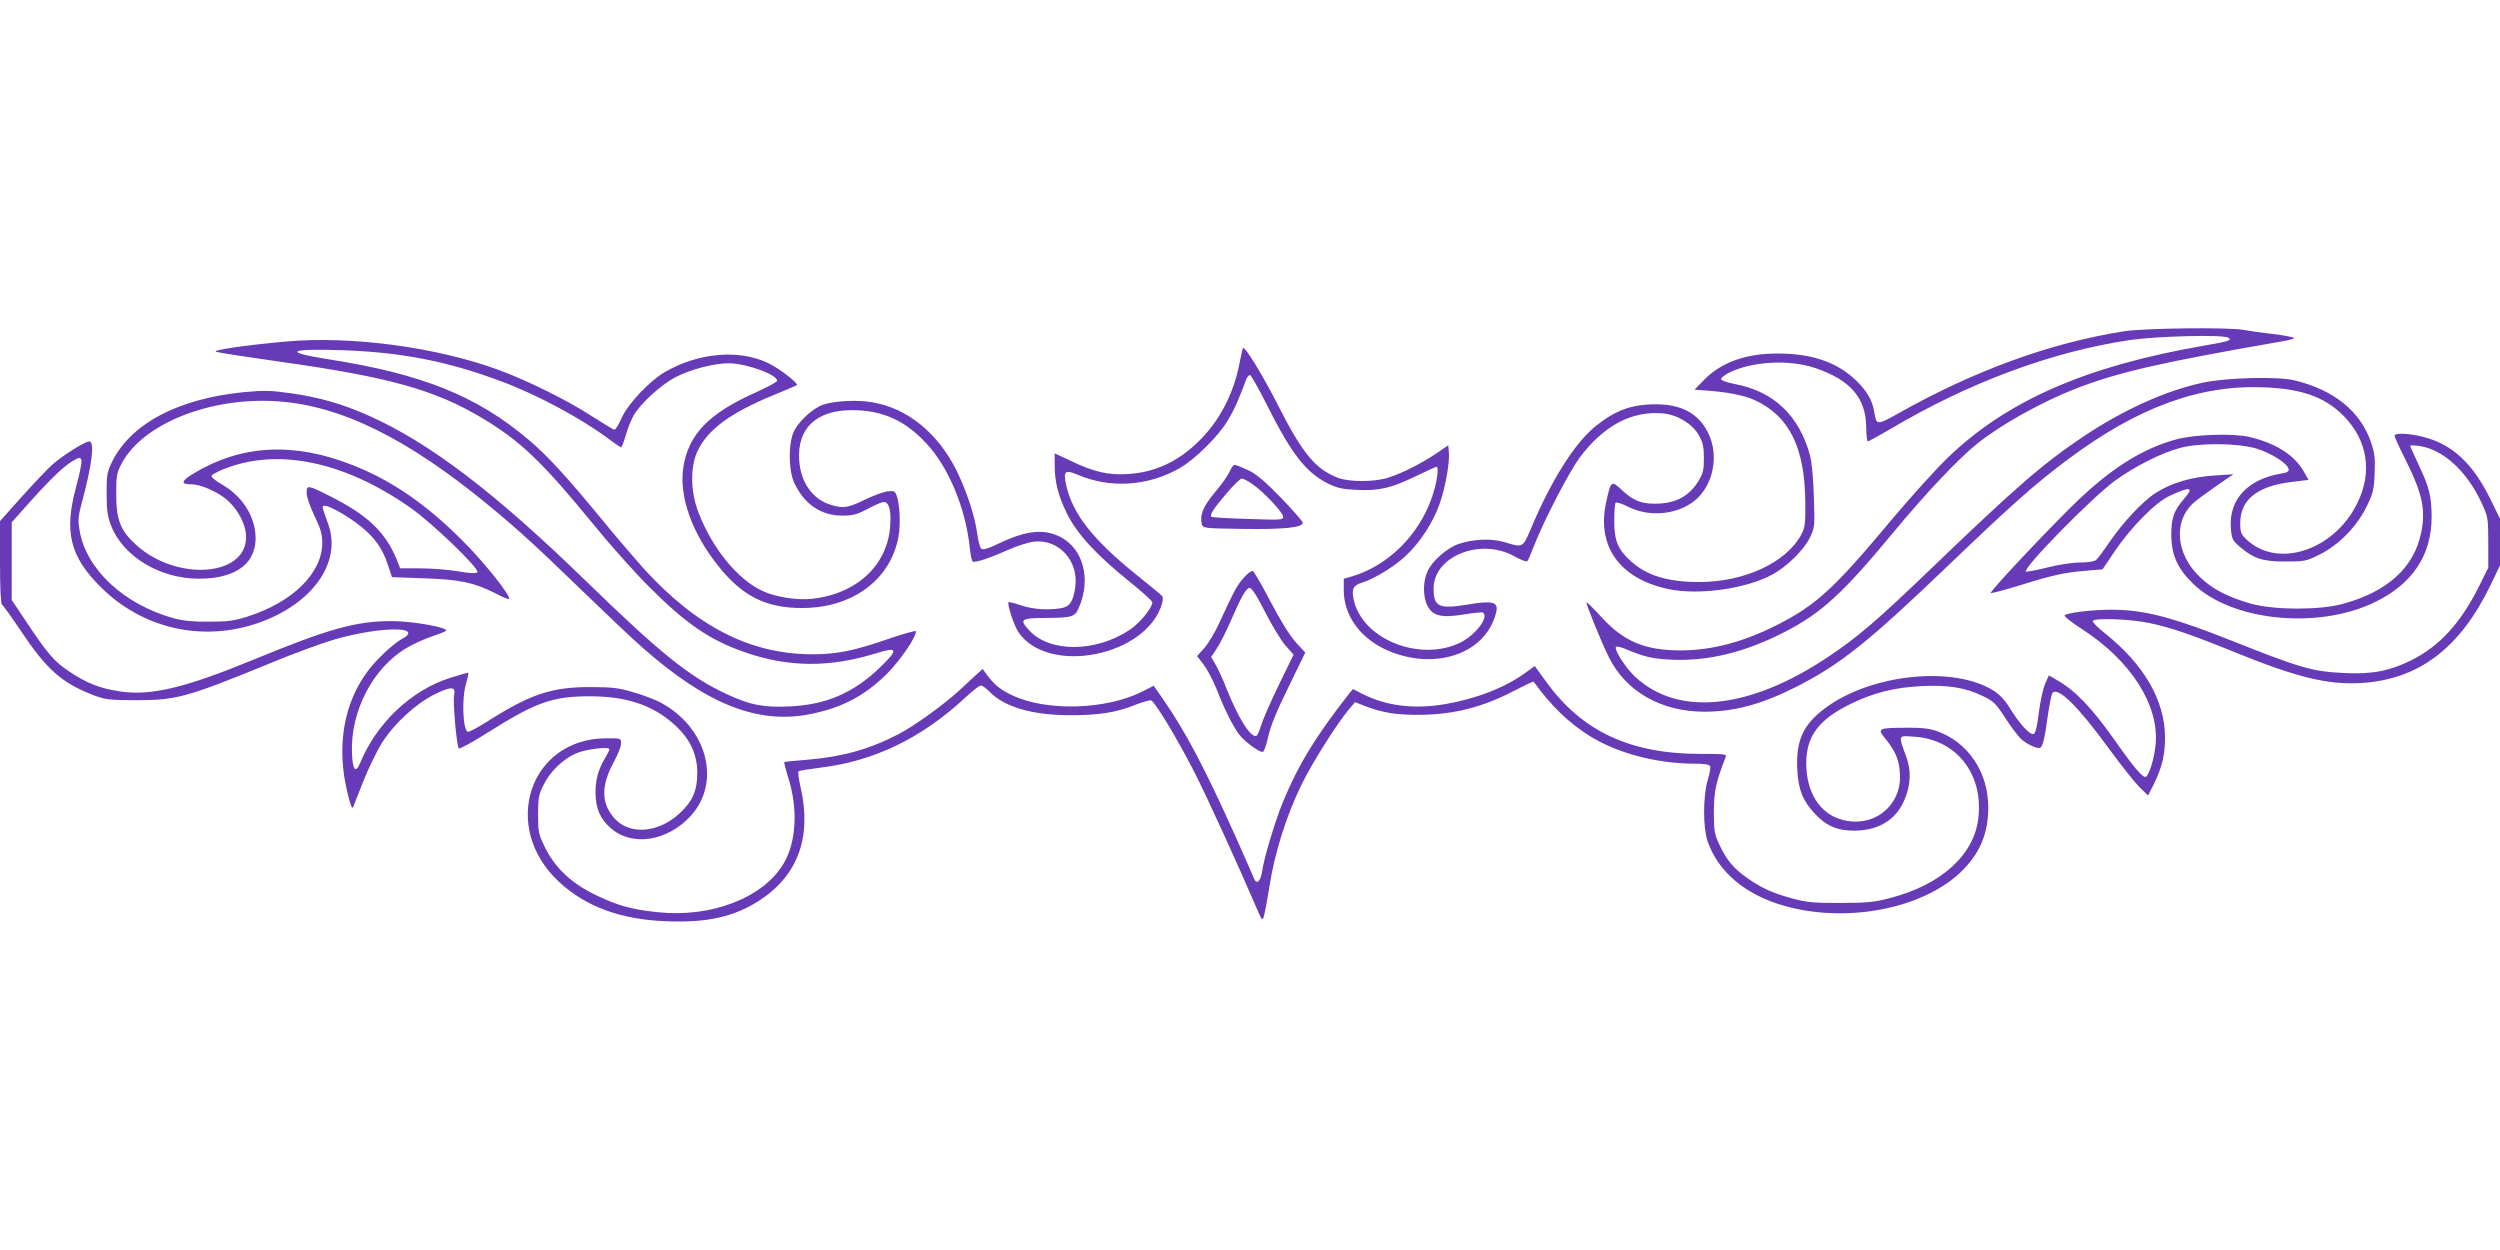 <?xml version="1.0" standalone="no"?>
<!DOCTYPE svg PUBLIC "-//W3C//DTD SVG 20010904//EN"
 "http://www.w3.org/TR/2001/REC-SVG-20010904/DTD/svg10.dtd">
<svg version="1.0" xmlns="http://www.w3.org/2000/svg"
 width="1280pt" height="640pt" viewBox="0 0 1280 640"
 preserveAspectRatio="xMidYMid meet">
<g transform="translate(0,640) scale(0.1,-0.1)"
fill="#673ab7" stroke="none">
<path d="M10876 4704 c-377 -59 -768 -201 -1159 -422 -108 -60 -110 -60 -121
10 -10 60 -38 108 -97 164 -97 91 -224 134 -399 134 -161 0 -287 -45 -374
-134 l-50 -51 40 -3 c123 -8 214 -25 271 -52 174 -81 254 -242 256 -520 1
-110 -1 -130 -20 -166 -76 -144 -291 -244 -524 -244 -159 0 -268 33 -348 106
-67 60 -86 104 -86 206 0 47 3 90 7 94 5 4 33 -5 63 -20 106 -54 245 -43 337
27 99 76 132 232 74 350 -48 98 -135 147 -266 147 -127 0 -209 -30 -313 -114
-106 -87 -225 -276 -328 -521 -43 -101 -40 -100 -139 -70 -64 19 -159 15 -232
-10 -60 -21 -135 -87 -159 -140 -24 -51 -24 -130 -1 -175 26 -54 73 -65 186
-46 50 8 94 12 98 10 34 -21 -35 -114 -115 -154 -207 -101 -501 16 -546 219
-12 55 -3 74 43 88 59 18 162 80 220 134 73 66 144 174 177 270 29 82 53 214
47 267 l-3 32 -60 -41 c-74 -50 -172 -100 -245 -124 -69 -23 -198 -24 -258 -2
-116 44 -182 123 -308 371 -78 154 -170 304 -180 294 -2 -3 -10 -38 -18 -79
-30 -157 -103 -295 -209 -399 -106 -104 -225 -159 -362 -167 -98 -7 -176 11
-292 67 l-83 39 0 -59 c0 -88 17 -155 62 -248 51 -104 151 -213 320 -349 65
-52 118 -100 118 -107 0 -28 -65 -107 -116 -141 -175 -116 -410 -117 -515 -2
-51 56 -43 62 79 63 141 1 155 5 175 51 65 146 24 303 -94 364 -85 43 -177 33
-318 -35 -52 -25 -78 -33 -87 -25 -6 5 -15 35 -19 67 -12 94 -53 221 -107 332
-96 193 -252 320 -431 350 -77 14 -189 8 -250 -11 -50 -16 -122 -80 -150 -133
-31 -58 -31 -200 -1 -267 51 -110 137 -169 246 -169 55 0 75 5 131 35 36 19
73 35 81 35 27 0 39 -39 34 -119 -12 -204 -171 -353 -403 -377 -73 -8 -180 9
-244 37 -132 58 -266 222 -337 411 -39 104 -40 229 -3 308 52 110 168 196 387
286 64 26 119 50 122 52 10 8 -87 84 -145 112 -149 73 -359 55 -531 -45 -78
-45 -186 -160 -220 -232 -15 -35 -32 -63 -38 -63 -5 0 -58 32 -117 70 -121 79
-325 180 -473 235 -320 118 -762 177 -1096 146 -210 -19 -376 -44 -354 -52 10
-4 152 -26 314 -49 572 -80 806 -145 1053 -293 192 -116 303 -221 563 -539 86
-106 218 -254 293 -328 185 -185 306 -267 483 -329 225 -78 434 -80 673 -6
113 35 117 21 20 -73 -135 -130 -276 -191 -465 -199 -132 -6 -198 7 -317 62
-192 89 -338 206 -728 585 -462 449 -796 703 -1105 841 -136 61 -256 95 -404
116 -102 14 -135 15 -240 5 -338 -34 -581 -164 -675 -362 -23 -49 -26 -67 -25
-160 0 -84 5 -116 23 -162 61 -156 248 -270 446 -271 197 -1 304 82 293 228
-9 104 -74 200 -176 257 -29 17 -51 35 -49 42 2 6 30 21 62 34 276 111 618 40
957 -198 114 -80 357 -315 342 -330 -7 -7 -38 -6 -99 5 -48 8 -134 15 -192 15
l-104 0 -19 48 c-59 141 -151 227 -345 324 -110 55 -115 56 -115 14 0 -20 17
-69 40 -117 32 -67 40 -94 40 -139 0 -153 -150 -302 -380 -376 -72 -23 -103
-27 -200 -27 -80 -1 -135 5 -179 17 -255 70 -450 251 -483 448 -10 55 -8 73
12 148 51 190 66 310 37 310 -21 0 -138 -73 -188 -118 -27 -24 -98 -99 -159
-167 l-110 -123 0 -210 c0 -135 4 -213 10 -217 6 -4 51 -67 100 -140 129 -193
207 -262 368 -324 62 -23 79 -26 222 -26 204 0 261 16 690 192 113 47 258 100
323 119 239 69 471 68 339 -1 -20 -11 -69 -51 -107 -90 -182 -181 -238 -448
-154 -740 10 -34 13 -37 20 -20 4 11 28 71 52 132 25 62 66 146 91 187 62 99
173 202 271 251 86 42 110 41 100 -5 -7 -32 13 -260 24 -272 4 -4 72 33 151
83 244 154 329 184 520 184 189 0 324 -46 434 -146 79 -72 116 -150 116 -246
0 -91 -23 -144 -89 -206 -109 -102 -256 -114 -334 -28 -70 78 -71 169 -2 294
19 35 35 76 35 90 0 27 -1 27 -74 27 -395 0 -546 -455 -244 -735 138 -128 318
-194 554 -202 206 -8 343 23 473 107 194 126 267 321 212 570 -11 47 -16 88
-13 91 4 3 52 11 108 18 278 33 522 151 746 359 36 34 72 62 80 62 8 0 27 -14
44 -31 74 -78 219 -121 414 -121 148 0 238 14 340 56 34 13 68 22 74 20 20 -8
135 -198 222 -369 66 -129 221 -469 329 -720 15 -35 18 -38 25 -20 4 11 18 83
30 159 26 168 86 360 164 519 52 108 183 315 244 387 l30 35 48 -19 c89 -34
158 -46 270 -46 186 0 335 38 506 128 48 25 89 44 90 42 89 -123 177 -208 282
-275 142 -90 343 -144 539 -145 57 0 79 -4 83 -14 3 -7 -3 -40 -13 -72 -24
-82 -24 -241 0 -312 55 -158 197 -276 397 -331 315 -88 697 -15 895 170 99 93
145 198 145 335 0 181 -104 335 -264 391 -37 13 -80 18 -156 17 -145 -1 -150
-3 -107 -56 50 -62 69 -104 74 -170 16 -171 -133 -292 -300 -244 -111 32 -179
141 -179 288 0 139 64 224 227 304 119 58 225 84 361 91 135 7 226 -7 312 -49
58 -27 69 -37 117 -111 29 -45 66 -94 81 -109 27 -25 73 -48 95 -48 16 0 27
41 43 161 9 62 20 117 25 122 30 30 131 -70 285 -281 63 -86 135 -177 159
-201 l45 -44 30 59 c42 86 57 149 57 239 -1 189 -107 372 -307 532 -38 30 -66
58 -63 64 11 16 195 10 290 -11 113 -24 210 -57 446 -153 312 -126 468 -164
639 -154 293 18 504 177 660 498 l50 104 0 119 0 120 -49 100 c-89 182 -194
280 -340 318 -76 20 -151 23 -151 7 0 -6 24 -59 54 -118 89 -178 107 -260 82
-380 -37 -178 -173 -301 -401 -363 -118 -32 -346 -32 -465 0 -121 33 -206 77
-271 142 -118 116 -131 278 -32 372 16 15 69 54 118 88 l90 62 -100 -7 c-116
-7 -221 -39 -298 -89 -66 -42 -167 -150 -236 -251 -30 -44 -61 -86 -69 -92 -9
-8 -44 -13 -82 -13 -39 0 -110 -11 -169 -26 -57 -14 -105 -23 -108 -20 -17 17
337 378 456 465 97 71 237 142 331 167 101 28 303 26 397 -4 74 -23 156 -76
161 -104 2 -12 -8 -18 -40 -23 -170 -29 -266 -132 -256 -276 4 -58 8 -65 43
-96 73 -63 118 -78 235 -78 100 0 108 2 175 35 99 49 191 143 241 244 34 70
39 88 42 171 4 77 0 105 -18 159 -53 159 -191 271 -394 319 -86 20 -343 14
-466 -12 -189 -40 -406 -138 -610 -274 -210 -141 -341 -254 -775 -671 -283
-272 -382 -357 -533 -458 -401 -269 -765 -309 -987 -106 -50 45 -113 143 -101
156 4 3 21 0 39 -7 110 -46 146 -54 252 -59 183 -7 371 39 568 140 194 99 303
200 571 524 160 193 324 366 421 444 122 97 333 215 510 283 217 83 433 132
1042 238 40 6 70 15 68 19 -3 4 -51 13 -107 20 -57 6 -125 16 -151 21 -74 14
-508 9 -611 -7z m533 -33 c21 -13 2 -19 -126 -41 -602 -104 -1009 -282 -1311
-574 -63 -61 -191 -203 -286 -316 -291 -349 -386 -437 -582 -537 -176 -90
-338 -133 -501 -133 -182 0 -292 47 -405 172 -39 43 -73 76 -75 74 -5 -5 77
-207 116 -284 88 -174 266 -275 486 -276 153 0 291 37 465 124 229 115 372
229 780 620 333 319 451 424 622 551 352 263 669 379 997 366 194 -7 312 -49
407 -143 126 -126 153 -290 73 -451 -118 -241 -407 -336 -566 -186 -29 28 -33
37 -33 85 0 119 87 189 260 210 l90 11 -23 40 c-48 87 -145 148 -281 180 -84
19 -278 13 -371 -12 -180 -48 -348 -156 -540 -346 -165 -164 -419 -435 -412
-441 3 -3 69 15 148 39 170 53 230 66 341 75 l83 7 64 95 c84 123 208 249 281
282 108 50 126 45 69 -20 -48 -55 -63 -97 -62 -183 1 -101 32 -170 111 -247
195 -191 635 -237 927 -97 196 93 295 242 295 439 -1 106 -12 151 -66 265 -24
51 -44 96 -44 99 0 2 20 2 45 -1 126 -18 248 -131 325 -301 28 -62 30 -73 30
-194 l0 -129 -52 -104 c-93 -183 -200 -299 -343 -370 -111 -55 -203 -72 -340
-65 -168 8 -222 24 -585 168 -269 107 -415 148 -558 155 -97 6 -258 -9 -290
-26 -8 -4 27 -33 94 -76 246 -161 388 -385 371 -584 -6 -70 -32 -157 -50 -168
-14 -8 -60 45 -158 185 -122 172 -204 257 -299 311 l-40 23 -19 -44 c-11 -24
-25 -90 -32 -146 -9 -74 -17 -106 -27 -110 -18 -7 -73 53 -122 133 -22 37 -52
69 -80 87 -206 132 -631 88 -867 -89 -112 -84 -148 -165 -141 -312 5 -102 27
-159 88 -225 60 -65 116 -89 205 -89 123 1 212 55 255 156 33 77 37 150 10
222 -41 115 -44 109 42 103 215 -14 354 -191 327 -418 -22 -187 -189 -339
-448 -407 -83 -22 -118 -26 -256 -26 -133 -1 -173 3 -241 21 -106 28 -166 55
-240 108 -70 49 -104 91 -142 172 -24 51 -27 68 -27 167 1 108 10 148 60 278
7 16 -3 17 -128 17 -359 0 -606 115 -788 366 l-61 84 -47 -34 c-105 -77 -256
-135 -417 -162 -158 -26 -297 -8 -418 53 l-49 25 -19 -23 c-172 -219 -260
-363 -341 -559 -38 -94 -95 -281 -104 -347 -7 -54 -29 -75 -42 -42 -5 13 -50
115 -99 225 -151 336 -253 530 -365 691 l-50 72 -59 -30 c-184 -93 -489 -102
-663 -20 -63 29 -95 56 -132 106 l-22 30 -33 -30 c-18 -16 -55 -51 -83 -77
-79 -73 -233 -185 -315 -227 -150 -78 -288 -116 -468 -131 -63 -5 -116 -10
-117 -12 -1 -2 8 -39 22 -83 49 -159 40 -325 -24 -435 -104 -177 -373 -281
-650 -250 -130 14 -199 33 -310 86 -124 59 -209 138 -261 242 -35 72 -37 81
-37 171 0 85 3 103 28 152 32 67 100 133 165 161 48 22 172 37 172 22 0 -5
-10 -25 -21 -44 -35 -57 -50 -111 -50 -176 0 -81 23 -136 78 -184 109 -96 290
-68 410 63 157 173 84 451 -153 579 -27 15 -90 39 -139 53 -77 23 -109 27
-220 27 -199 1 -308 -35 -530 -176 -49 -31 -94 -55 -100 -53 -25 9 -32 171 -9
246 8 29 14 54 12 56 -2 2 -44 -10 -94 -26 -198 -63 -375 -230 -460 -435 -23
-56 -39 -37 -42 52 -8 213 108 435 279 536 35 21 93 47 129 59 36 12 69 25 73
29 18 16 -168 50 -277 50 -183 0 -320 -38 -702 -195 -356 -147 -532 -189 -691
-165 -103 16 -169 42 -257 101 -79 52 -112 91 -225 261 l-71 106 0 199 0 199
103 115 c109 121 174 181 220 205 24 13 28 13 34 -2 3 -9 -9 -70 -27 -136 -63
-230 -32 -357 125 -513 213 -213 518 -283 803 -186 280 96 433 310 363 506
-35 98 -35 95 -16 95 24 0 120 -55 181 -104 71 -57 111 -112 138 -192 l23 -69
164 -6 c184 -6 253 -21 362 -75 38 -20 71 -34 73 -31 13 13 -128 190 -241 302
-184 184 -360 305 -558 383 -302 120 -572 106 -819 -44 -62 -38 -64 -54 -6
-54 47 0 134 -39 181 -80 58 -51 97 -128 97 -190 0 -203 -357 -228 -564 -39
-79 72 -101 127 -101 259 0 95 3 110 28 157 106 201 446 339 787 319 330 -19
676 -189 1100 -540 152 -126 239 -206 464 -424 122 -118 264 -253 317 -299
329 -290 590 -393 859 -339 163 33 276 93 391 206 67 67 149 186 149 218 0 5
-62 -12 -138 -38 -178 -62 -266 -80 -394 -80 -317 1 -592 141 -866 443 -40 45
-135 155 -209 246 -184 223 -278 326 -376 409 -264 224 -544 337 -1022 412
-240 38 -213 56 69 47 303 -11 536 -56 811 -159 186 -69 411 -190 554 -297 30
-23 58 -41 61 -41 4 0 14 28 24 62 9 33 28 80 42 104 35 59 137 153 211 192
76 40 197 72 274 72 91 0 257 -61 247 -91 -2 -6 -51 -32 -108 -58 -240 -107
-344 -214 -371 -381 -24 -150 43 -340 182 -512 122 -152 244 -212 429 -211
256 1 450 146 490 364 12 65 7 169 -10 214 -8 21 -14 23 -47 19 -21 -3 -69
-21 -108 -39 -94 -46 -115 -49 -177 -31 -95 27 -158 113 -166 228 -12 164 87
258 269 258 154 0 269 -50 378 -166 115 -120 205 -334 226 -537 4 -37 11 -69
15 -72 12 -7 81 15 175 57 49 22 112 42 140 45 129 13 230 -101 210 -236 -11
-72 -28 -97 -72 -105 -70 -11 -143 -6 -204 14 -34 12 -63 19 -65 17 -9 -8 28
-121 50 -153 152 -225 659 -124 736 147 4 14 5 31 1 36 -3 5 -62 54 -131 109
-224 180 -328 313 -361 459 -16 73 -7 82 57 55 167 -72 361 -60 524 33 78 45
198 163 246 244 35 59 50 92 95 211 5 12 13 22 19 22 5 0 44 -69 86 -152 126
-252 200 -347 314 -404 44 -22 73 -29 144 -32 115 -6 178 8 303 69 56 27 105
49 108 49 14 0 2 -84 -24 -158 -67 -193 -225 -348 -408 -403 l-43 -12 0 -57
c0 -137 90 -256 238 -316 244 -98 496 -4 543 204 11 50 -19 58 -145 37 -149
-25 -176 -12 -176 82 0 166 242 262 415 164 32 -18 61 -29 65 -24 4 4 17 35
30 68 51 133 180 383 238 462 123 165 269 242 430 226 74 -8 149 -55 181 -113
20 -36 25 -59 25 -116 0 -62 -4 -78 -30 -120 -43 -70 -108 -107 -194 -112 -88
-5 -132 10 -193 66 -57 54 -59 53 -83 -57 -51 -227 68 -394 318 -447 154 -33
397 1 532 74 74 40 161 125 192 188 26 53 26 57 21 212 -3 100 -11 178 -21
215 -56 200 -184 322 -380 360 -39 7 -71 18 -74 25 -2 6 15 20 37 32 118 60
309 71 444 26 181 -61 261 -154 262 -303 0 -40 4 -73 8 -73 4 0 54 27 110 60
405 241 830 399 1232 459 138 20 477 29 504 12z"/>
<path d="M6296 3986 c-8 -19 -41 -66 -75 -106 -61 -73 -79 -117 -68 -162 6
-23 8 -23 214 -26 209 -3 303 7 303 32 0 7 -51 64 -112 128 -86 88 -127 122
-170 142 -31 14 -61 26 -67 26 -6 0 -17 -15 -25 -34z m117 -65 c57 -39 157
-146 157 -167 0 -16 -14 -17 -181 -11 -100 3 -184 8 -187 11 -9 10 12 43 78
120 35 42 71 76 78 76 7 0 32 -13 55 -29z"/>
<path d="M6368 3442 c-34 -38 -47 -62 -126 -233 -21 -47 -56 -104 -76 -127
l-37 -41 34 -44 c18 -24 49 -82 67 -128 42 -107 81 -184 114 -229 27 -36 100
-90 121 -90 6 0 19 34 28 78 12 53 43 131 104 254 l86 177 -49 53 c-31 35 -78
110 -129 208 -44 84 -85 155 -91 157 -6 2 -27 -14 -46 -35z m109 -175 c35 -68
81 -145 104 -171 l42 -48 -76 -156 c-42 -86 -82 -179 -90 -206 -8 -28 -19 -52
-25 -54 -29 -9 -92 91 -153 244 -16 43 -41 96 -54 119 l-24 41 29 44 c17 25
48 88 71 140 56 129 80 170 98 170 10 0 39 -45 78 -123z"/>
</g>
</svg>

